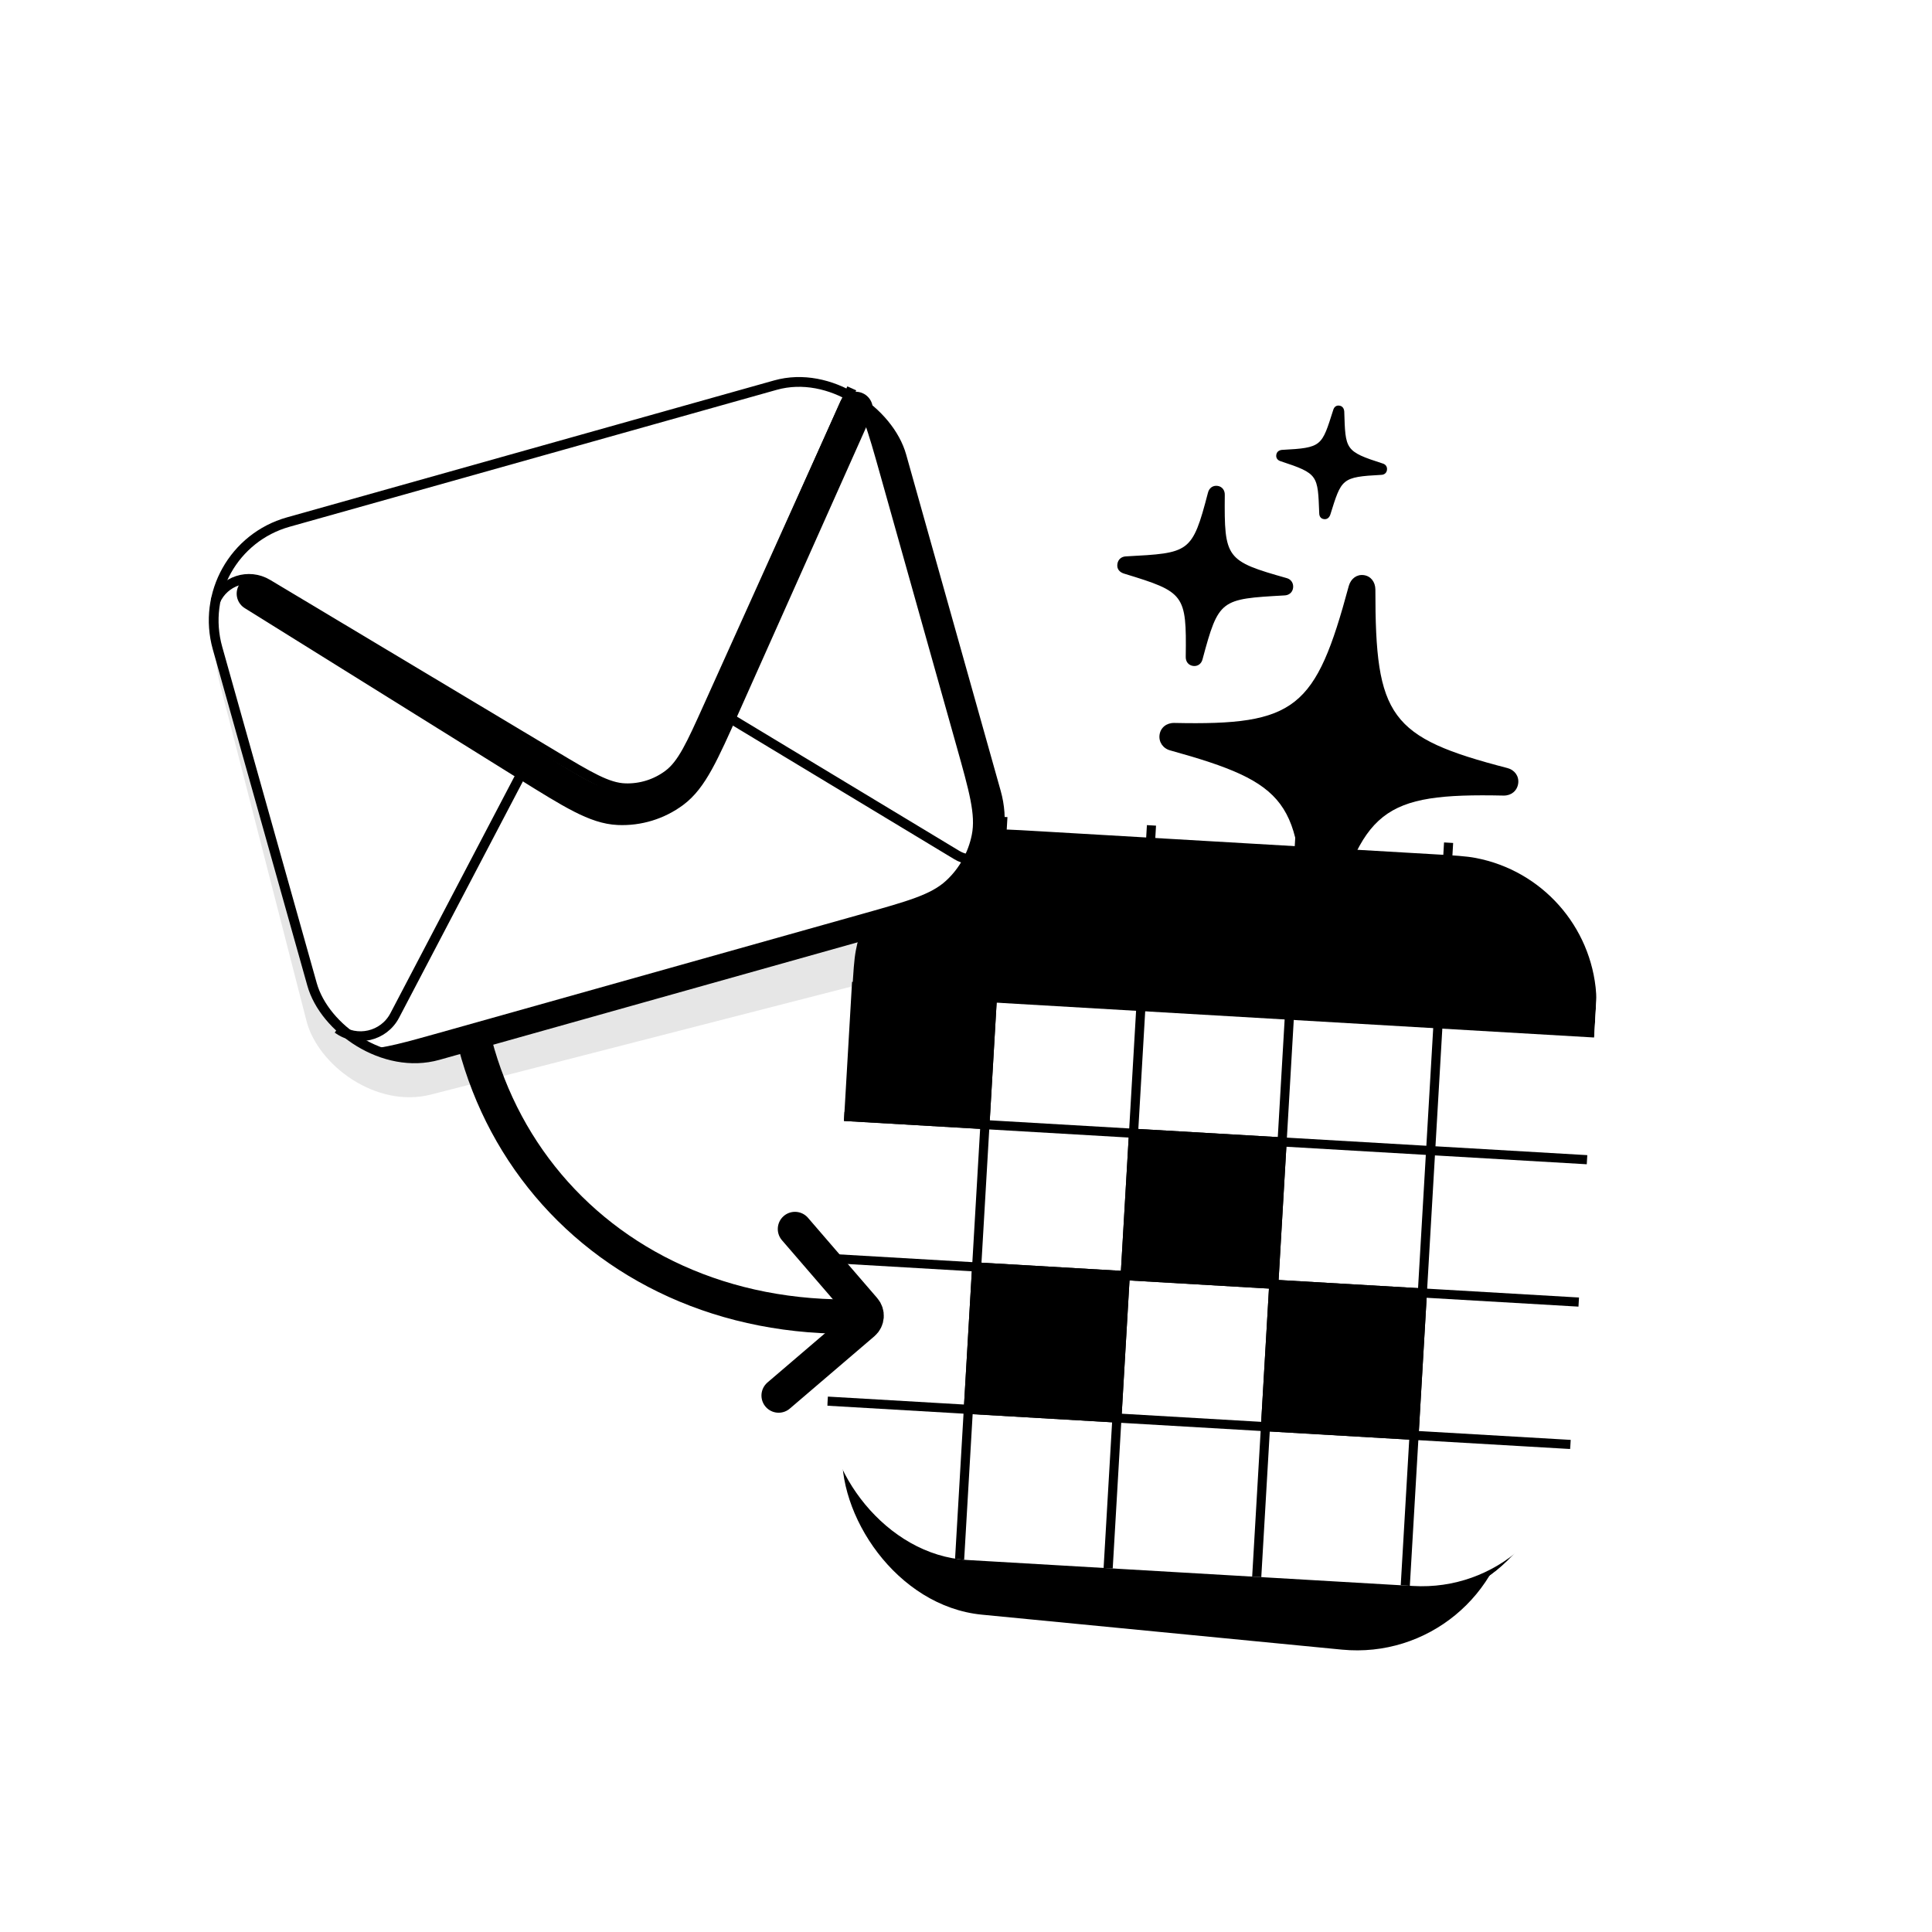 <svg width="480" height="480" viewBox="0 0 480 480" fill="none" xmlns="http://www.w3.org/2000/svg">
<rect opacity="0.1" x="223.375" y="214.578" width="166.88" height="183.719" rx="38.514" transform="rotate(5.547 223.375 214.578)" fill="#030303" style="fill:#030303;fill:color(display-p3 0.013 0.012 0.012);fill-opacity:1;"/>
<rect x="217.646" y="215.892" width="176.624" height="174.974" rx="38.514" transform="rotate(3.336 217.646 215.892)" fill="url(#paint0_linear_1300_2223)" style=""/>
<rect x="217.646" y="215.892" width="176.624" height="174.974" rx="38.514" transform="rotate(3.336 217.646 215.892)" fill="url(#paint1_linear_1300_2223)" style=""/>
<g clip-path="url(#clip0_1300_2223)">
<rect x="214.2" y="200.875" width="184.866" height="184.866" rx="36.973" transform="rotate(3.336 214.2 200.875)" fill="white" style="fill:white;fill-opacity:1;"/>
<path opacity="0.67" d="M282.817 280.49L317.462 282.51L321.855 207.149L324.12 207.281L319.727 282.642L354.373 284.661L358.766 209.302L361.03 209.434L356.638 284.793L394.359 286.992L394.227 289.257L356.506 287.058L354.576 320.164L392.298 322.363L392.166 324.629L354.444 322.43L352.514 355.538L390.235 357.736L390.103 360.002L352.382 357.803L350.272 393.987L348.008 393.855L350.117 357.671L315.471 355.652L313.362 391.834L311.097 391.702L313.206 355.52L278.561 353.5L276.452 389.683L274.187 389.551L276.296 353.368L241.651 351.349L239.542 387.532L237.277 387.4L239.386 351.217L205.551 349.244L205.683 346.979L239.518 348.951L241.448 315.843L207.613 313.871L207.745 311.605L241.58 313.577L243.51 280.471L209.675 278.499L209.807 276.234L243.642 278.207L248.035 202.847L250.3 202.979L245.907 278.339L280.552 280.358L284.945 204.998L287.21 205.13L282.817 280.49ZM317.533 320.278L315.603 353.386L350.249 355.406L352.179 322.298L317.533 320.278ZM241.783 349.083L276.428 351.102L278.358 317.995L243.713 315.975L241.783 349.083ZM278.693 351.234L313.338 353.254L315.268 320.146L280.623 318.127L278.693 351.234ZM319.595 284.907L317.665 318.012L352.311 320.032L354.241 286.926L319.595 284.907ZM243.845 313.709L278.49 315.729L280.42 282.623L245.775 280.603L243.845 313.709ZM280.755 315.861L315.4 317.88L317.33 284.775L282.685 282.755L280.755 315.861Z" fill="url(#paint2_linear_1300_2223)" style=""/>
<g filter="url(#filter0_d_1300_2223)">
<path d="M211.69 243.937C212.023 238.223 212.189 235.366 212.645 232.986C215.791 216.55 229.584 204.277 246.274 203.062C248.691 202.886 251.548 203.052 257.262 203.385L355.69 209.123C361.404 209.456 364.261 209.622 366.641 210.078C383.077 213.224 395.351 227.017 396.566 243.707C396.742 246.124 396.575 248.981 396.242 254.695V254.695L211.69 243.937V243.937Z" fill="url(#paint3_linear_1300_2223)" style=""/>
</g>
<g style="mix-blend-mode:multiply">
<rect x="211.69" y="243.937" width="36.161" height="34.62" transform="rotate(3.336 211.69 243.937)" fill="#6EE376" style="fill:#6EE376;fill:color(display-p3 0.431 0.89 0.463);fill-opacity:1;"/>
</g>
<g style="mix-blend-mode:multiply">
<rect x="280.552" y="280.357" width="39.242" height="37.702" transform="rotate(3.336 280.552 280.357)" fill="#F6D44A" style="fill:#F6D44A;fill:color(display-p3 0.965 0.831 0.29);fill-opacity:1;"/>
</g>
<g style="mix-blend-mode:multiply">
<rect x="241.579" y="313.578" width="39.242" height="37.702" transform="rotate(3.336 241.579 313.578)" fill="#60CEFA" style="fill:#60CEFA;fill:color(display-p3 0.377 0.808 0.98);fill-opacity:1;"/>
</g>
<g style="mix-blend-mode:multiply">
<rect x="315.401" y="317.881" width="39.242" height="37.702" transform="rotate(3.336 315.401 317.881)" fill="#EB71CE" style="fill:#EB71CE;fill:color(display-p3 0.922 0.443 0.808);fill-opacity:1;"/>
</g>
<path opacity="0.3" d="M393.332 411.737C401.075 412.188 407.718 406.277 408.17 398.534C408.621 390.791 402.71 384.148 394.967 383.696C387.224 383.245 380.581 389.156 380.129 396.899C379.678 404.642 385.589 411.285 393.332 411.737Z" fill="#FFEA80" style="fill:#FFEA80;fill:color(display-p3 1 0.918 0.502);fill-opacity:1;"/>
<path opacity="0.6" d="M393.566 407.731C399.097 408.053 403.842 403.831 404.164 398.3C404.486 392.769 400.264 388.024 394.733 387.702C389.202 387.38 384.457 391.602 384.135 397.133C383.813 402.663 388.035 407.408 393.566 407.731Z" fill="#FFEA80" style="fill:#FFEA80;fill:color(display-p3 1 0.918 0.502);fill-opacity:1;"/>
<path opacity="0.6" d="M393.721 405.06C397.777 405.297 401.257 402.2 401.493 398.144C401.73 394.089 398.634 390.609 394.578 390.372C390.522 390.136 387.042 393.232 386.806 397.288C386.569 401.344 389.665 404.824 393.721 405.06Z" fill="#FFEA80" style="fill:#FFEA80;fill:color(display-p3 1 0.918 0.502);fill-opacity:1;"/>
<path d="M396.38 382.438C396.423 381.701 395.86 381.068 395.123 381.025C394.385 380.982 393.753 381.545 393.71 382.283L393.204 390.962C393.161 391.699 393.724 392.332 394.461 392.375C395.198 392.418 395.831 391.855 395.874 391.117L396.38 382.438Z" fill="#FFEA80" style="fill:#FFEA80;fill:color(display-p3 1 0.918 0.502);fill-opacity:1;"/>
<path d="M387.042 398.976C387.779 399.019 388.412 398.456 388.455 397.719C388.498 396.982 387.935 396.349 387.198 396.306L378.518 395.8C377.781 395.757 377.148 396.32 377.105 397.057C377.062 397.795 377.625 398.428 378.363 398.471L387.042 398.976Z" fill="#FFEA80" style="fill:#FFEA80;fill:color(display-p3 1 0.918 0.502);fill-opacity:1;"/>
<path d="M393.916 401.722C396.128 401.851 398.026 400.162 398.155 397.949C398.284 395.737 396.595 393.839 394.383 393.71C392.171 393.581 390.273 395.27 390.144 397.482C390.015 399.695 391.704 401.593 393.916 401.722Z" fill="white" style="fill:white;fill-opacity:1;"/>
</g>
<g filter="url(#filter1_dd_1300_2223)">
<path d="M313.931 108.974C313.148 108.868 312.771 108.291 312.76 107.529C312.391 98.063 312.558 97.676 303.184 94.594C302.417 94.373 301.984 93.788 302.085 93.042C302.194 92.238 302.759 91.846 303.509 91.772C313.485 91.252 313.363 90.885 316.237 81.858C316.45 81.126 316.967 80.67 317.749 80.776C318.532 80.882 318.909 81.46 318.976 82.229C319.281 91.744 319.115 92.131 328.552 95.164C329.264 95.377 329.697 95.962 329.588 96.766C329.487 97.513 328.914 97.961 328.171 97.978C318.252 98.506 318.309 98.923 315.5 107.9C315.231 108.624 314.714 109.08 313.931 108.974ZM281.439 145.453C280.265 145.294 279.535 144.377 279.594 143.098C279.811 127.63 279.258 127.087 264.443 122.566C263.125 122.212 262.443 121.359 262.607 120.153C262.77 118.947 263.662 118.249 264.803 118.229C280.516 117.374 281.187 117.465 285.093 102.496C285.376 101.247 286.323 100.557 287.497 100.716C288.615 100.867 289.345 101.785 289.293 103.006C289.15 118.777 289.583 119.362 304.66 123.626C305.707 123.885 306.429 124.86 306.265 126.066C306.11 127.214 305.218 127.912 304.077 127.933C288.244 128.83 287.789 128.827 283.771 143.781C283.504 144.914 282.557 145.605 281.439 145.453ZM311.441 214.374C309.764 214.147 308.594 212.702 308.563 210.826C308.474 179.116 304.938 174.544 275.751 166.439C273.937 165.959 272.846 164.349 273.087 162.569C273.328 160.789 274.8 159.585 276.732 159.612C306.986 160.259 311.872 156.125 320.112 125.543C320.641 123.743 322.097 122.654 323.83 122.888C325.563 123.123 326.678 124.561 326.708 126.436C326.686 158.131 330.208 163.228 359.521 170.823C361.335 171.303 362.434 172.855 362.193 174.636C361.944 176.473 360.472 177.678 358.596 177.658C328.286 177.003 323.4 181.137 315.16 211.719C314.631 213.519 313.174 214.608 311.441 214.374Z" fill="url(#paint4_linear_1300_2223)" style=""/>
</g>
<path d="M114.18 206.249C114.756 203.964 117.076 202.577 119.361 203.153C121.647 203.729 123.034 206.048 122.458 208.334L114.18 206.249ZM118.319 207.292L122.458 208.334C114.511 239.889 121.303 268.91 137.879 289.786C154.451 310.659 181.038 323.688 213.3 322.799L213.418 327.066L213.535 331.332C178.744 332.291 149.532 318.191 131.193 295.094C112.857 272.001 105.627 240.21 114.18 206.249L118.319 207.292Z" fill="url(#paint5_linear_1300_2223)" style=""/>
<path d="M197.506 305.344L214.722 325.304C215.604 326.327 215.487 327.872 214.46 328.75L193.45 346.719" stroke="#FF9501" style="stroke:#FF9501;stroke:color(display-p3 1 0.584 0.004);stroke-opacity:1;" stroke-width="8.536" stroke-linecap="round"/>
<rect opacity="0.1" x="48.238" y="145.01" width="176.511" height="137.575" rx="25.395" transform="rotate(-14.407 48.238 145.01)" fill="black" style="fill:black;fill-opacity:1;"/>
<rect x="47.171" y="136.577" width="176.511" height="137.575" rx="25.395" transform="rotate(-15.7 47.171 136.577)" fill="white" stroke="#CED2D9" style="fill:white;fill-opacity:1;stroke:#CED2D9;stroke:color(display-p3 0.808 0.824 0.851);stroke-opacity:1;" stroke-width="2.425" stroke-linejoin="round"/>
<path opacity="0.2" d="M210.478 97.226C213.362 98.607 215.977 100.528 218.172 102.905C222.306 107.386 224.231 114.232 228.079 127.923L243.317 182.134C247.166 195.825 249.09 202.672 247.895 208.65C246.844 213.909 244.155 218.7 240.214 222.337C235.734 226.471 228.888 228.396 215.196 232.245L123.503 258.019C109.811 261.867 102.965 263.792 96.987 262.598C94.909 262.183 92.905 261.511 91.016 260.608C95.305 260.486 100.702 258.971 109.462 256.509L214.193 227.07C225.603 223.862 231.308 222.258 235.041 218.813C238.326 215.782 240.567 211.789 241.442 207.407C242.438 202.425 240.834 196.72 237.627 185.31L218.724 118.062C215.521 106.664 213.916 100.96 210.478 97.226Z" fill="#CED2D9" style="fill:#CED2D9;fill:color(display-p3 0.808 0.824 0.851);fill-opacity:1;"/>
<path d="M211.622 96.489L176.017 175.472C171.691 185.068 169.528 189.866 166.02 192.485C162.939 194.785 159.167 195.967 155.325 195.838C150.95 195.692 146.435 192.988 137.404 187.579L66.501 145.118C61.777 142.288 55.642 144.281 53.482 149.347V149.347" stroke="#CED2D9" style="stroke:#CED2D9;stroke:color(display-p3 0.808 0.824 0.851);stroke-opacity:1;" stroke-width="2.425" stroke-linejoin="round"/>
<path opacity="0.2" d="M63.034 147.491L131.039 189.856C142.422 196.948 148.114 200.493 153.652 200.741C158.515 200.958 163.303 199.493 167.211 196.592C171.663 193.288 174.396 187.165 179.863 174.918L212.607 101.559" stroke="#CED2D9" style="stroke:#CED2D9;stroke:color(display-p3 0.808 0.824 0.851);stroke-opacity:1;" stroke-width="8.465" stroke-linecap="round" stroke-linejoin="round"/>
<path d="M133.314 185.021L98.074 252.291C95.344 257.502 88.614 259.056 83.876 255.57V255.57" stroke="#CED2D9" style="stroke:#CED2D9;stroke:color(display-p3 0.808 0.824 0.851);stroke-opacity:1;" stroke-width="2.425" stroke-linejoin="round"/>
<path d="M176.128 175.262L237.758 212.458C241.266 214.575 245.832 213.305 247.742 209.68V209.68" stroke="#CED2D9" style="stroke:#CED2D9;stroke:color(display-p3 0.808 0.824 0.851);stroke-opacity:1;" stroke-width="2.425" stroke-linejoin="round"/>
<defs>
<filter id="filter0_d_1300_2223" x="205.527" y="199.909" width="197.272" height="64.029" filterUnits="userSpaceOnUse" color-interpolation-filters="sRGB">
<feFlood flood-opacity="0" result="BackgroundImageFix"/>
<feColorMatrix in="SourceAlpha" type="matrix" values="0 0 0 0 0 0 0 0 0 0 0 0 0 0 0 0 0 0 127 0" result="hardAlpha"/>
<feOffset dy="3.081"/>
<feGaussianBlur stdDeviation="3.081"/>
<feComposite in2="hardAlpha" operator="out"/>
<feColorMatrix type="matrix" values="0 0 0 0 0.729 0 0 0 0 0.107 0 0 0 0 0.103 0 0 0 0.2 0"/>
<feBlend mode="normal" in2="BackgroundImageFix" result="effect1_dropShadow_1300_2223"/>
<feBlend mode="normal" in="SourceGraphic" in2="effect1_dropShadow_1300_2223" result="shape"/>
</filter>
<filter id="filter1_dd_1300_2223" x="167.91" y="2.396" width="289.012" height="289.772" filterUnits="userSpaceOnUse" color-interpolation-filters="sRGB">
<feFlood flood-opacity="0" result="BackgroundImageFix"/>
<feColorMatrix in="SourceAlpha" type="matrix" values="0 0 0 0 0 0 0 0 0 0 0 0 0 0 0 0 0 0 127 0" result="hardAlpha"/>
<feOffset/>
<feGaussianBlur stdDeviation="27.5"/>
<feColorMatrix type="matrix" values="0 0 0 0 0.984 0 0 0 0 0.862 0 0 0 0 0.169 0 0 0 1 0"/>
<feBlend mode="normal" in2="BackgroundImageFix" result="effect1_dropShadow_1300_2223"/>
<feColorMatrix in="SourceAlpha" type="matrix" values="0 0 0 0 0 0 0 0 0 0 0 0 0 0 0 0 0 0 127 0" result="hardAlpha"/>
<feOffset dx="15" dy="20"/>
<feGaussianBlur stdDeviation="12"/>
<feColorMatrix type="matrix" values="0 0 0 0 1 0 0 0 0 0.949 0 0 0 0 0.661 0 0 0 0.23 0"/>
<feBlend mode="normal" in2="effect1_dropShadow_1300_2223" result="effect2_dropShadow_1300_2223"/>
<feBlend mode="normal" in="SourceGraphic" in2="effect2_dropShadow_1300_2223" result="shape"/>
</filter>
<linearGradient id="paint0_linear_1300_2223" x1="326.434" y1="390.691" x2="326.445" y2="383.625" gradientUnits="userSpaceOnUse">
<stop stop-color="#FFDC4D" style="stop-color:#FFDC4D;stop-color:color(display-p3 1 0.862 0.301);stop-opacity:1;"/>
<stop offset="1" stop-color="#FFAE00" style="stop-color:#FFAE00;stop-color:color(display-p3 1 0.683 0);stop-opacity:1;"/>
</linearGradient>
<linearGradient id="paint1_linear_1300_2223" x1="217.646" y1="310.109" x2="339.202" y2="330.524" gradientUnits="userSpaceOnUse">
<stop stop-color="#854DFF" style="stop-color:#854DFF;stop-color:color(display-p3 0.522 0.3 1);stop-opacity:1;"/>
<stop offset="0.479" stop-color="#EB71CE" style="stop-color:#EB71CE;stop-color:color(display-p3 0.922 0.443 0.808);stop-opacity:1;"/>
<stop offset="1" stop-color="#FF9500" style="stop-color:#FF9500;stop-color:color(display-p3 1 0.583 0);stop-opacity:1;"/>
</linearGradient>
<linearGradient id="paint2_linear_1300_2223" x1="232.81" y1="238.995" x2="295.719" y2="390.807" gradientUnits="userSpaceOnUse">
<stop stop-color="#F3F0F0" style="stop-color:#F3F0F0;stop-color:color(display-p3 0.954 0.942 0.942);stop-opacity:1;"/>
<stop offset="0.973" stop-color="#D9D9D9" style="stop-color:#D9D9D9;stop-color:color(display-p3 0.851 0.851 0.851);stop-opacity:1;"/>
</linearGradient>
<linearGradient id="paint3_linear_1300_2223" x1="306.476" y1="206.254" x2="303.966" y2="249.316" gradientUnits="userSpaceOnUse">
<stop stop-color="#EC595F" style="stop-color:#EC595F;stop-color:color(display-p3 0.925 0.349 0.372);stop-opacity:1;"/>
<stop offset="1" stop-color="#E14642" style="stop-color:#E14642;stop-color:color(display-p3 0.882 0.275 0.259);stop-opacity:1;"/>
</linearGradient>
<linearGradient id="paint4_linear_1300_2223" x1="259.367" y1="111.1" x2="340.004" y2="171.386" gradientUnits="userSpaceOnUse">
<stop offset="0.19" stop-color="#EB71CE" style="stop-color:#EB71CE;stop-color:color(display-p3 0.922 0.443 0.808);stop-opacity:1;"/>
<stop offset="0.647" stop-color="#FF9500" style="stop-color:#FF9500;stop-color:color(display-p3 1 0.583 0);stop-opacity:1;"/>
<stop offset="1" stop-color="#F6D44A" style="stop-color:#F6D44A;stop-color:color(display-p3 0.965 0.831 0.29);stop-opacity:1;"/>
</linearGradient>
<linearGradient id="paint5_linear_1300_2223" x1="125.499" y1="216.506" x2="203.979" y2="272.977" gradientUnits="userSpaceOnUse">
<stop stop-color="#9352F9" style="stop-color:#9352F9;stop-color:color(display-p3 0.577 0.322 0.977);stop-opacity:1;"/>
<stop offset="0.647" stop-color="#EB71CE" style="stop-color:#EB71CE;stop-color:color(display-p3 0.922 0.443 0.808);stop-opacity:1;"/>
<stop offset="1" stop-color="#FF9500" style="stop-color:#FF9500;stop-color:color(display-p3 1 0.583 0);stop-opacity:1;"/>
</linearGradient>
<clipPath id="clip0_1300_2223">
<rect x="214.2" y="200.875" width="184.866" height="184.866" rx="36.973" transform="rotate(3.336 214.2 200.875)" fill="white" style="fill:white;fill-opacity:1;"/>
</clipPath>
</defs>
</svg>
